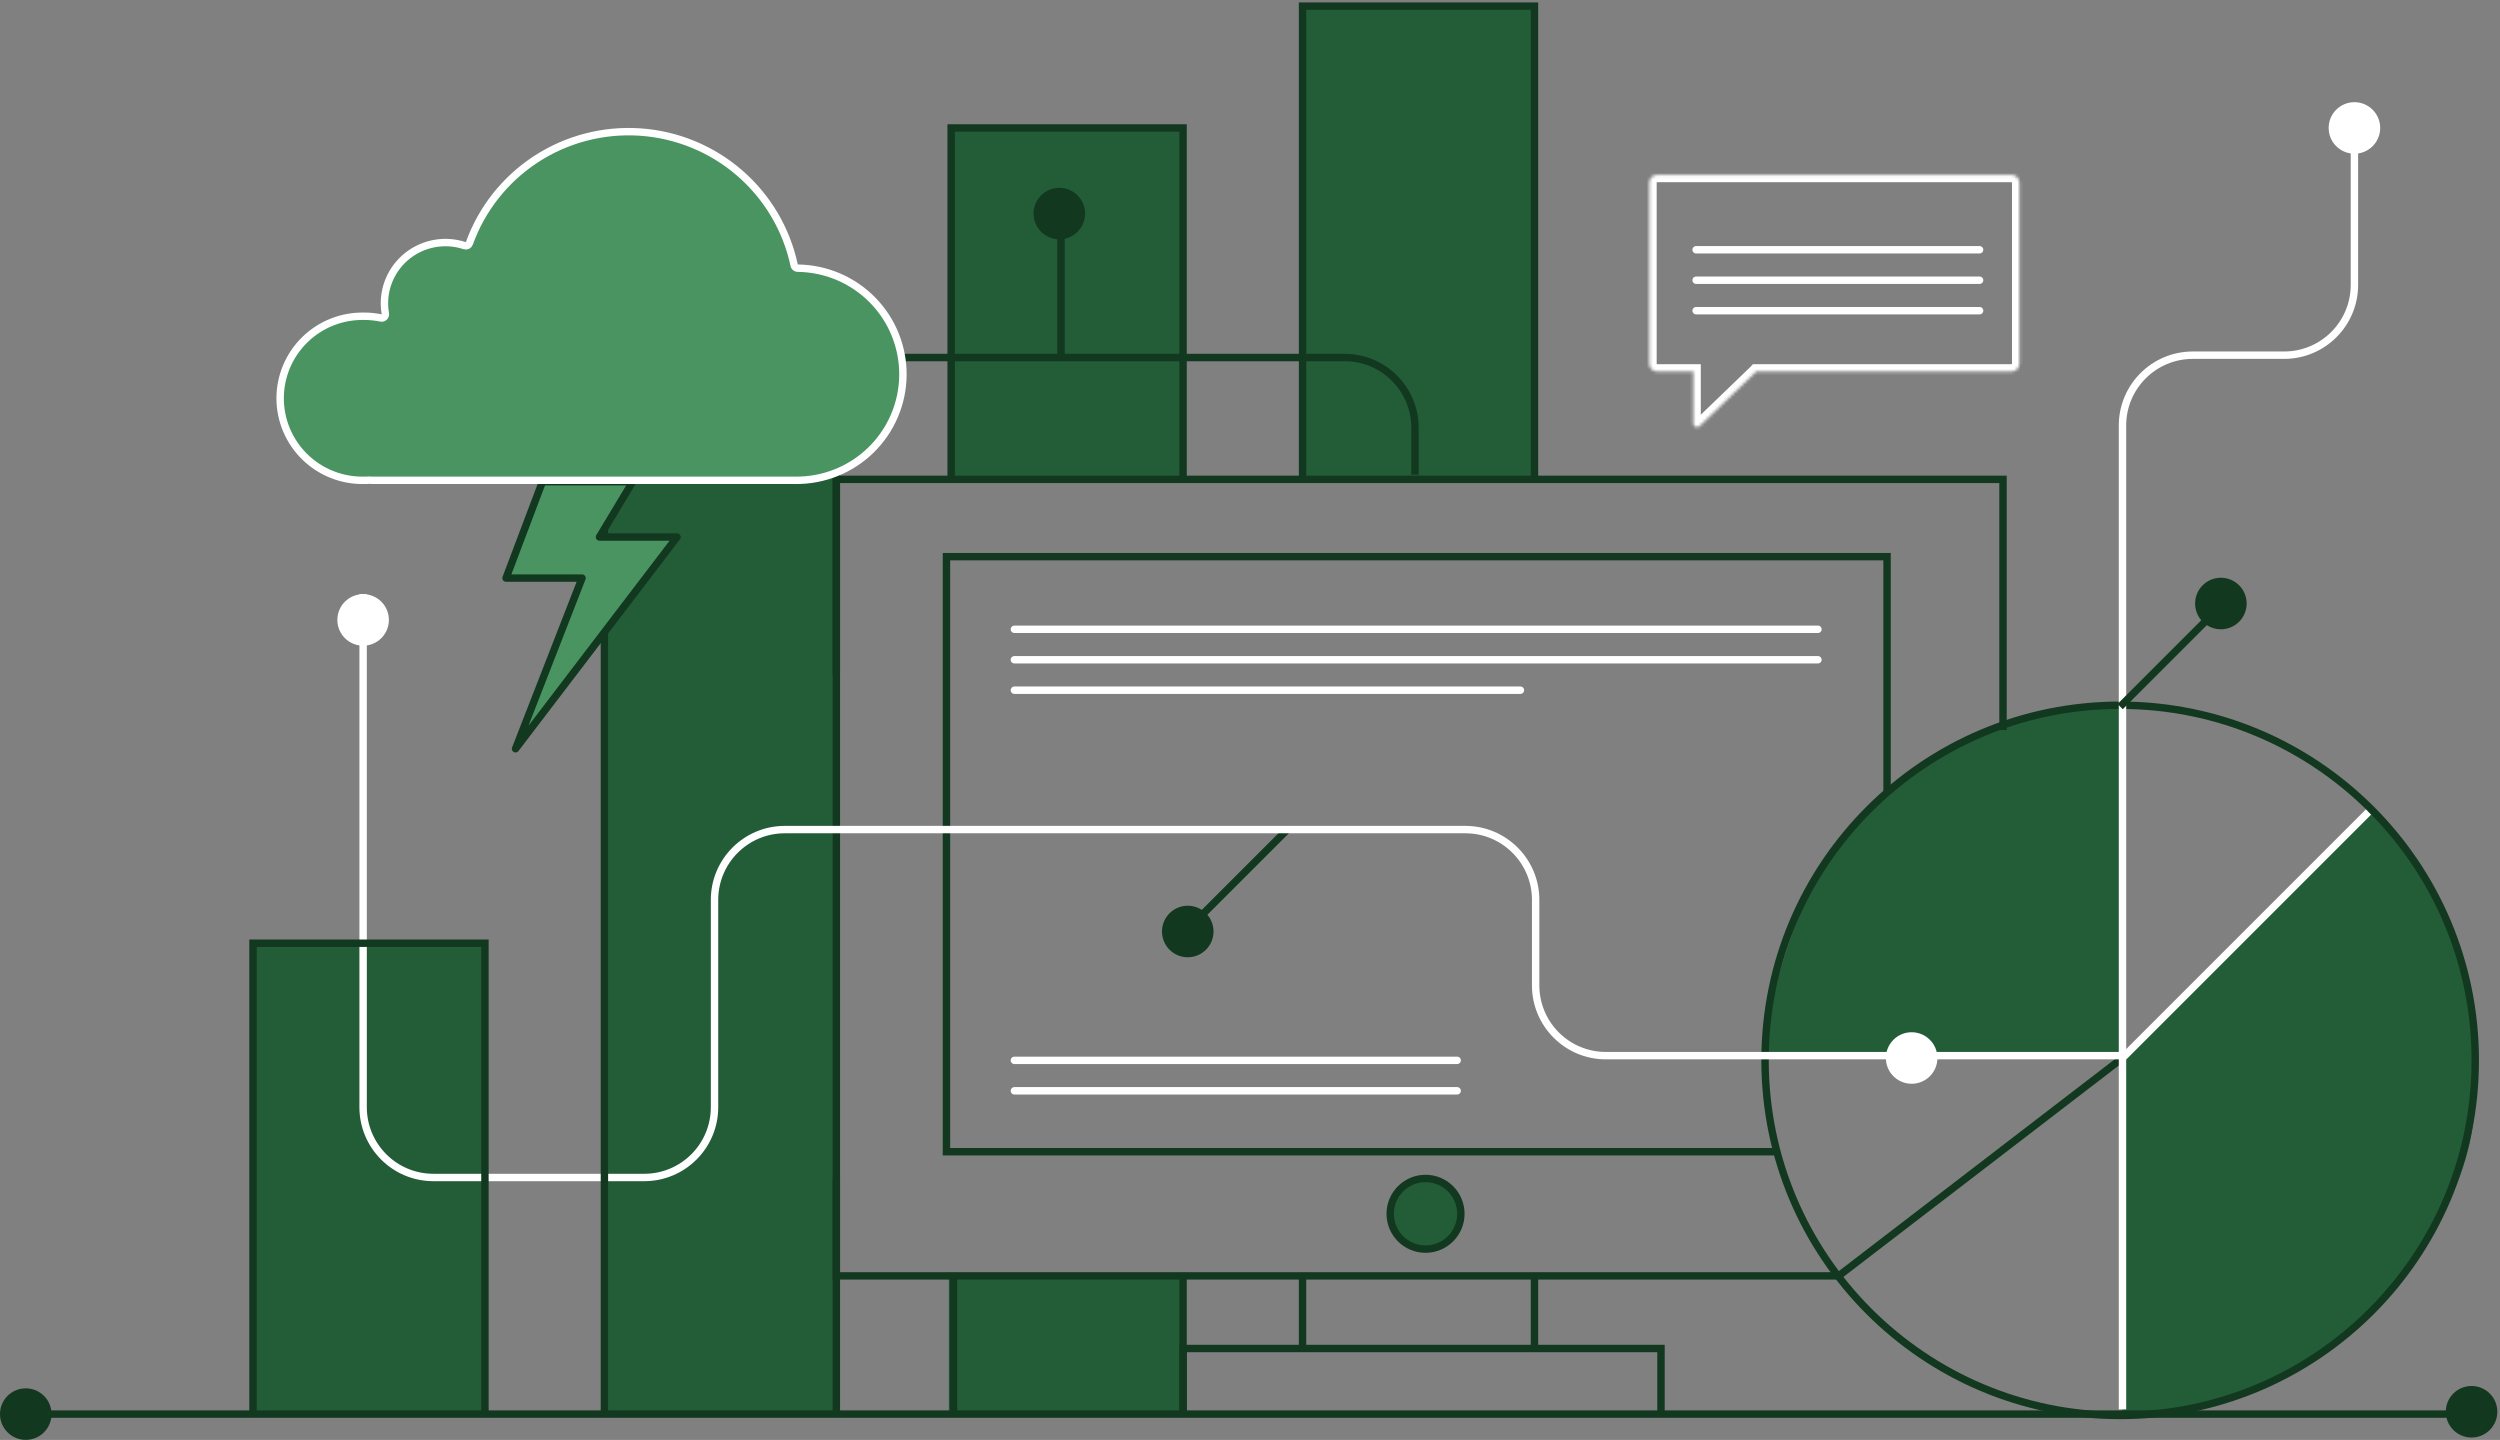 <svg width="816" height="470" viewBox="0 0 816 470" fill="none" xmlns="http://www.w3.org/2000/svg">
<rect x="0" y="0" width="816" height="470" fill="#808080" stroke="none"/>
<path d="M773.835 263.896L692.781 345.715V461.561H696.222C730.632 460.796 767.718 440.533 789.129 408.799C806.835 382.556 810.167 367.758 807.098 331.951C804.804 305.188 785.178 274.601 773.835 263.896Z" fill="#225D38"/>
<path d="M693.164 229.486V343.803H576.936C577.318 328.51 580.759 312.07 592.229 287.601C603.699 263.131 637.344 243.633 651.49 237.515C662.807 232.621 683.988 230.124 693.164 229.486Z" fill="#225D38"/>
<rect x="425.151" y="2" width="75.701" height="153.697" fill="#225D38"/>
<rect x="309.688" y="41.762" width="75.701" height="113.934" fill="#225D38"/>
<rect x="309.688" y="416.446" width="75.701" height="44.35" fill="#225D38"/>
<rect x="197.282" y="116.699" width="75.701" height="344.097" fill="#225D38"/>
<rect x="81.818" y="307.864" width="75.701" height="153.697" fill="#225D38"/>
<path d="M615.934 258.543V181.695H308.923V375.919H580.377" stroke="#123820" stroke-width="2.417"/>
<circle cx="806.716" cy="460.796" r="8.029" fill="#123820" stroke="#123820" stroke-width="0.765"/>
<circle cx="768.484" cy="41.762" r="8.411" fill="white"/>
<circle cx="8.411" cy="461.561" r="8.029" fill="#123820" stroke="#123820" stroke-width="0.765"/>
<path d="M8.411 461.561H806.717" stroke="#123820" stroke-width="2.417"/>
<circle cx="692.017" cy="346.097" r="115.907" stroke="#123820" stroke-width="2.417"/>
<path d="M692.782 345.332L600.641 416.063" stroke="#123820" stroke-width="2.417"/>
<path d="M692.781 460.031V345.332M692.781 345.332V138.874C692.781 126.205 703.052 115.934 715.721 115.934H745.543C758.212 115.934 768.483 105.664 768.483 92.995V41.762M692.781 345.332L773.071 265.043" stroke="white" stroke-width="2.417"/>
<path d="M599.494 416.446H446.562H272.984V156.461H653.785V238.28" stroke="#123820" stroke-width="2.417"/>
<path d="M386.153 460.796V440.15H542.144V460.796" stroke="#123820" stroke-width="2.417"/>
<circle cx="465.296" cy="396.182" r="11.531" fill="#225D38" stroke="#123820" stroke-width="2.417"/>
<path d="M425.151 416.446V440.15M500.853 416.446V440.15" stroke="#123820" stroke-width="2.417"/>
<circle cx="387.683" cy="304.041" r="8.029" transform="rotate(-180 387.683 304.041)" fill="#123820" stroke="#123820" stroke-width="0.765"/>
<path d="M420.563 270.396L384.242 306.717" stroke="#123820" stroke-width="2.417"/>
<path d="M692.783 344.568H524.175C511.506 344.568 501.235 334.297 501.235 321.628V293.718C501.235 281.049 490.965 270.778 478.295 270.778H256.162C243.492 270.778 233.222 281.049 233.222 293.718V361.39C233.222 374.06 222.951 384.33 210.282 384.33H141.463C128.793 384.33 118.523 374.06 118.523 361.39V193.93" stroke="white" stroke-width="2.417"/>
<circle cx="623.962" cy="345.332" r="8.411" fill="white"/>
<circle cx="118.522" cy="202.341" r="8.411" fill="white"/>
<circle cx="724.897" cy="196.988" r="8.029" fill="#123820" stroke="#123820" stroke-width="0.765"/>
<path d="M692.017 230.633L728.338 194.312" stroke="#123820" stroke-width="2.417"/>
<circle cx="345.766" cy="69.716" r="8.029" transform="rotate(-45 345.766 69.716)" fill="#123820" stroke="#123820" stroke-width="0.765"/>
<path d="M346.307 116.755V65.389" stroke="#123820" stroke-width="2.417"/>
<path d="M500.853 155.697V2H425.151V155.697" stroke="#123820" stroke-width="2.417"/>
<path d="M386.154 155.697V41.762H310.452V155.697" stroke="#123820" stroke-width="2.417"/>
<path d="M272.984 220.343V116.699H197.282V460.796" stroke="#123820" stroke-width="2.417"/>
<path d="M158.285 460.796V307.864H120.434H82.583V460.796" stroke="#123820" stroke-width="2.417"/>
<path d="M311.217 417.211V461.561" stroke="#123820" stroke-width="2.417"/>
<path d="M386.153 417.211V461.561" stroke="#123820" stroke-width="2.417"/>
<mask id="path-35-inside-1_421_4344" fill="white">
<path fill-rule="evenodd" clip-rule="evenodd" d="M656.554 57.056C657.981 57.056 659.138 58.213 659.138 59.64V118.703C659.138 120.13 657.981 121.287 656.554 121.287H573.224C573.205 121.307 573.186 121.327 573.167 121.346L554.708 139.137C553.963 139.855 552.72 139.327 552.72 138.292V121.287H540.905C539.478 121.287 538.321 120.13 538.321 118.703V59.64C538.321 58.213 539.478 57.056 540.905 57.056H656.554Z"/>
</mask>
<path d="M573.224 121.287L571.438 119.658L572.157 118.87H573.224V121.287ZM573.167 121.346L574.844 123.086L574.844 123.086L573.167 121.346ZM554.708 139.137L553.031 137.397L553.031 137.397L554.708 139.137ZM552.72 121.287V118.87H555.137V121.287H552.72ZM656.721 59.64C656.721 59.547 656.646 59.472 656.554 59.472V54.639C659.315 54.639 661.554 56.878 661.554 59.64H656.721ZM656.721 118.703V59.64H661.554V118.703H656.721ZM656.554 118.87C656.646 118.87 656.721 118.796 656.721 118.703H661.554C661.554 121.465 659.315 123.704 656.554 123.704V118.87ZM573.224 118.87H656.554V123.704H573.224V118.87ZM575.009 122.916C574.956 122.974 574.901 123.031 574.844 123.086L571.489 119.606C571.472 119.622 571.455 119.64 571.438 119.658L575.009 122.916ZM574.844 123.086L556.385 140.877L553.031 137.397L571.489 119.606L574.844 123.086ZM556.385 140.877C554.105 143.075 550.303 141.459 550.303 138.292H555.137C555.137 137.195 553.82 136.636 553.031 137.397L556.385 140.877ZM550.303 138.292V121.287H555.137V138.292H550.303ZM540.905 118.87H552.72V123.704H540.905V118.87ZM540.738 118.703C540.738 118.796 540.813 118.87 540.905 118.87V123.704C538.144 123.704 535.905 121.465 535.905 118.703H540.738ZM540.738 59.64V118.703H535.905V59.64H540.738ZM540.905 59.472C540.813 59.472 540.738 59.547 540.738 59.64H535.905C535.905 56.878 538.144 54.639 540.905 54.639V59.472ZM656.554 59.472H540.905V54.639H656.554V59.472Z" fill="white" mask="url(#path-35-inside-1_421_4344)"/>
<path d="M646.138 81.525H553.614" stroke="white" stroke-width="2.417" stroke-linecap="round"/>
<path d="M646.138 91.465H553.614" stroke="white" stroke-width="2.417" stroke-linecap="round"/>
<path d="M646.138 101.406H553.614" stroke="white" stroke-width="2.417" stroke-linecap="round"/>
<path d="M272.984 384.33V462.325" stroke="#123820" stroke-width="2.417"/>
<path d="M593.375 205.4H331.097" stroke="white" stroke-width="2.417" stroke-linecap="round"/>
<path d="M593.375 215.34H331.097" stroke="white" stroke-width="2.417" stroke-linecap="round"/>
<path d="M496.265 225.281H331.098" stroke="white" stroke-width="2.417" stroke-linecap="round"/>
<path d="M475.619 346.097H331.098" stroke="white" stroke-width="2.417" stroke-linecap="round"/>
<path d="M475.619 356.038H331.098" stroke="white" stroke-width="2.417" stroke-linecap="round"/>
<path d="M461.855 154.932V139.639C461.855 126.97 451.584 116.699 438.915 116.699H248.515" stroke="#123820" stroke-width="2.417"/>
<path d="M165.167 188.69L177.055 157.226H206.515L195.661 175.279H220.987L168.268 244.397L189.976 188.69H165.167Z" fill="#4A9462" stroke="#123820" stroke-width="2.417" stroke-linejoin="round"/>
<path d="M241.358 56.419C250.393 64.222 256.643 74.735 259.172 86.378C259.18 86.578 259.239 86.776 259.347 86.953C259.564 87.309 259.949 87.528 260.365 87.533C269.579 87.635 278.373 91.382 284.814 97.947C291.255 104.513 294.815 113.359 294.713 122.54C294.61 131.721 290.853 140.486 284.267 146.907C277.68 153.328 268.804 156.878 259.591 156.776H259.578H258.91H258.752H121.585C121.47 156.776 121.349 156.766 121.168 156.75L121.152 156.749C120.988 156.735 120.77 156.716 120.541 156.716C120.496 156.716 120.452 156.718 120.408 156.723C119.939 156.775 119.46 156.776 118.89 156.776L118.865 156.776C115.29 156.85 111.736 156.212 108.411 154.9C105.087 153.587 102.059 151.627 99.505 149.133C96.95 146.639 94.921 143.662 93.536 140.377C92.151 137.092 91.438 133.565 91.438 130.002C91.438 126.438 92.151 122.911 93.536 119.626C94.921 116.341 96.95 113.364 99.505 110.87C102.059 108.377 105.087 106.416 108.411 105.103C111.736 103.791 115.29 103.153 118.865 103.227C118.874 103.227 118.884 103.227 118.893 103.227C120.722 103.223 122.546 103.409 124.336 103.783C124.728 103.864 125.135 103.747 125.423 103.469C125.711 103.191 125.842 102.788 125.774 102.393C125.582 101.285 125.482 100.163 125.476 99.038C125.473 95.894 126.219 92.795 127.654 89.995C129.089 87.194 131.171 84.772 133.729 82.93C136.288 81.089 139.249 79.879 142.369 79.402C145.489 78.925 148.678 79.194 151.673 80.187C152.295 80.393 152.968 80.066 153.19 79.449C157.244 68.176 164.876 58.528 174.927 51.967C184.979 45.406 196.903 42.291 208.891 43.094C220.88 43.898 232.278 48.576 241.358 56.419Z" fill="#4A9462" stroke="white" stroke-width="2.417" stroke-linejoin="round"/>
</svg>
